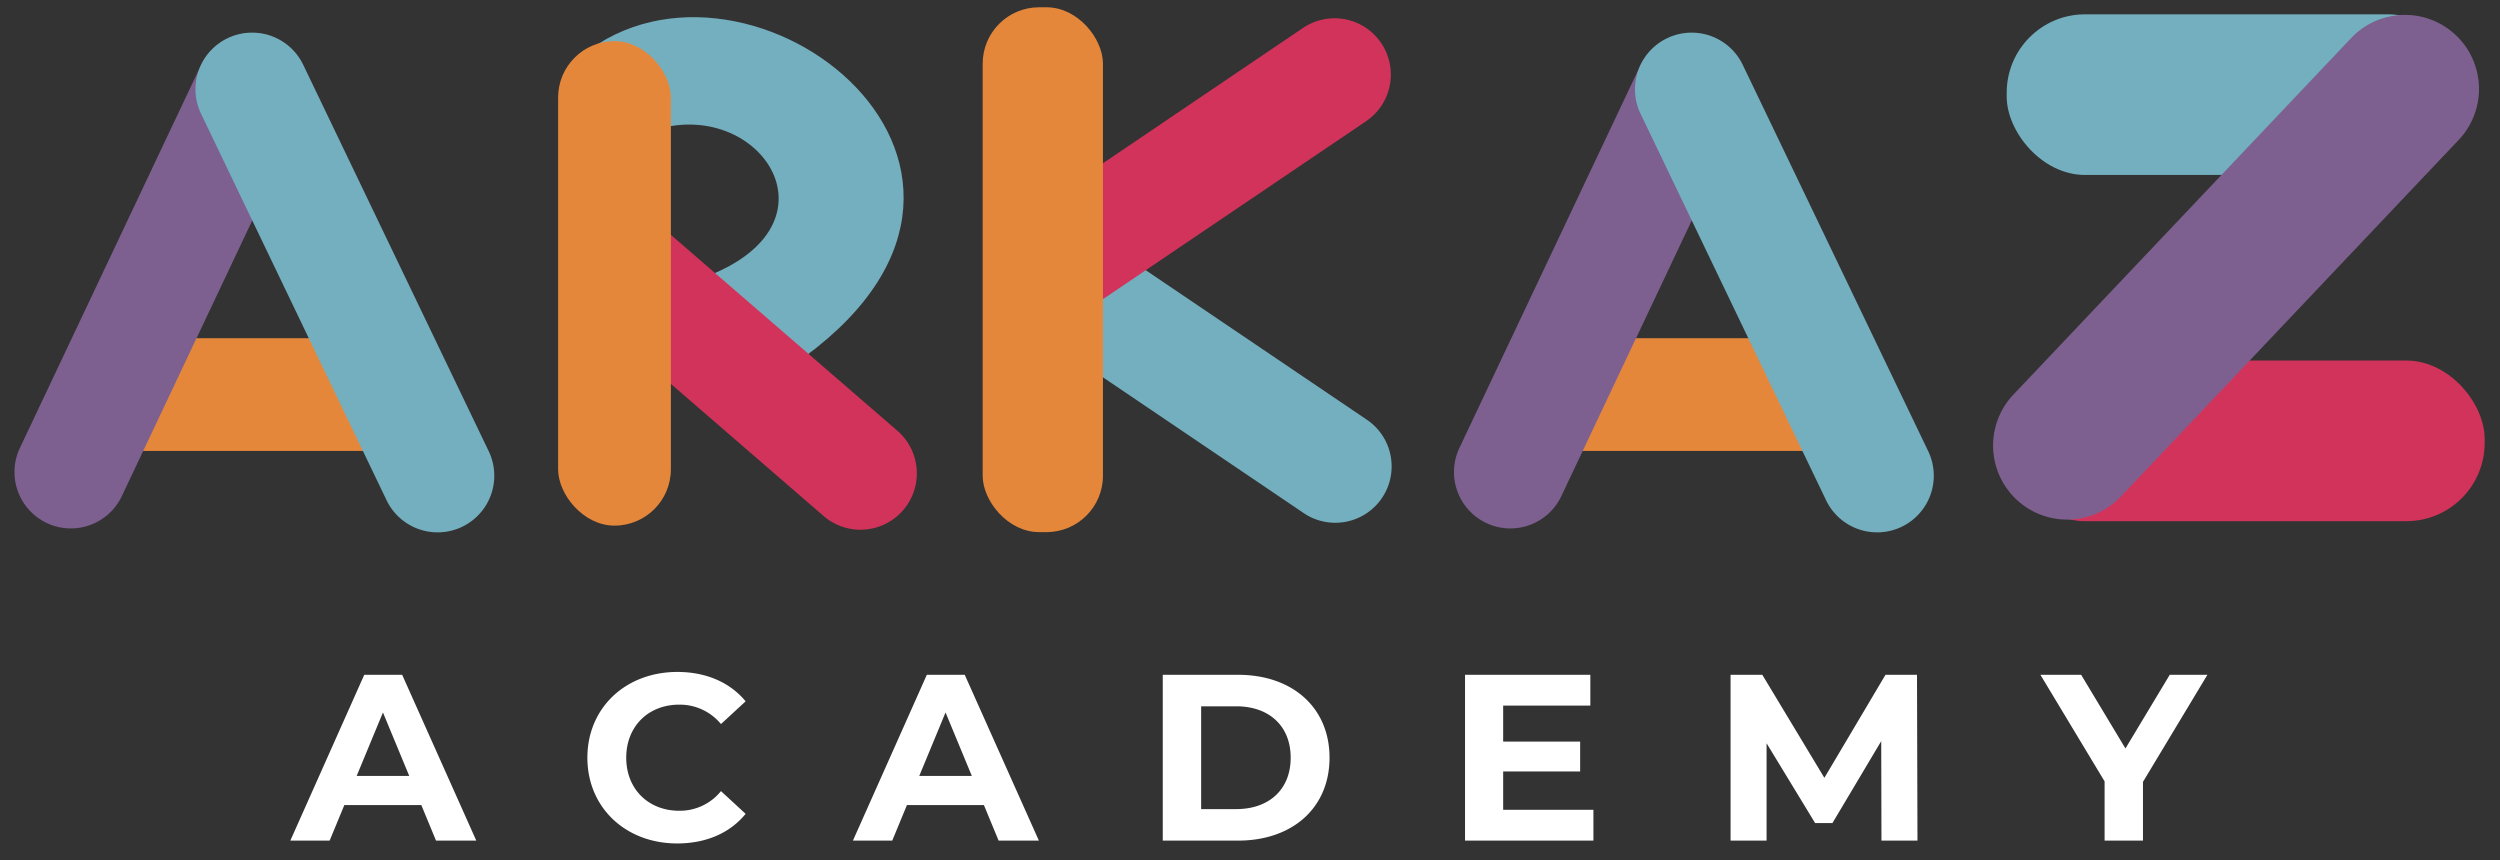 <svg xmlns="http://www.w3.org/2000/svg" xmlns:xlink="http://www.w3.org/1999/xlink" width="686" height="236" viewBox="0 0 686 236">
  <rect x="0" y="0" width="686" height="236" fill="#333333" stroke="none"/>
  <defs>
    <clipPath id="clip-Canvas">
      <rect width="686" height="236"/>
    </clipPath>
  </defs>
  <g id="Canvas" clip-path="url(#clip-Canvas)">
    <rect width="686" height="236" fill="rgba(0,0,0,0)"/>
    <rect id="Rectangle_1" data-name="Rectangle 1" width="101.94" height="30.94" rx="15.47" transform="translate(18.637 92.8)" fill="#e5873b"/>
    <path id="Rectangle_1_copy" data-name="Rectangle 1 copy" d="M248.853,254.845l49.612-104.864a15.468,15.468,0,1,1,27.964,13.23L276.817,268.075a15.468,15.468,0,1,1-27.964-13.23Z" transform="translate(-243.363 -131.99)" fill="#7d6090"/>
    <path id="Rectangle_1_copy_2" data-name="Rectangle 1 copy 2" d="M377.513,255.9l-50.9-106.033a15.546,15.546,0,0,0-28.127,13.251l50.9,106.033A15.546,15.546,0,0,0,377.513,255.9Z" transform="translate(-243.363 -131.99)" fill="#73afbe"/>
    <rect id="Rectangle_1_copy_7" data-name="Rectangle 1 copy 7" width="101.94" height="30.94" rx="15.47" transform="translate(413.637 92.8)" fill="#e5873b"/>
    <path id="Rectangle_1_copy_7-2" data-name="Rectangle 1 copy 7" d="M643.853,254.845l49.612-104.864a15.468,15.468,0,0,1,27.964,13.23L671.817,268.075a15.468,15.468,0,1,1-27.964-13.23Z" transform="translate(-243.363 -131.99)" fill="#7d6090"/>
    <path id="Rectangle_1_copy_7-3" data-name="Rectangle 1 copy 7" d="M772.513,255.9l-50.9-106.033a15.546,15.546,0,0,0-28.127,13.251l50.9,106.033A15.546,15.546,0,0,0,772.513,255.9Z" transform="translate(-243.363 -131.99)" fill="#73afbe"/>
    <path id="Rectangle_1_copy_5" data-name="Rectangle 1 copy 5" d="M547.216,199l71.208,48.158a15.468,15.468,0,1,1-17.7,25.368l-71.208-48.158A15.468,15.468,0,0,1,547.216,199Z" transform="translate(-243.363 -131.99)" fill="#73afbe"/>
    <path id="Rectangle_1_copy_6" data-name="Rectangle 1 copy 6" d="M547.28,213.225l71.121-48.1a15.449,15.449,0,0,0-17.683-25.338l-71.121,48.1a15.449,15.449,0,0,0,17.683,25.338Z" transform="translate(-243.363 -131.99)" fill="#d2335a"/>
    <rect id="Rectangle_1_copy_5-2" data-name="Rectangle 1 copy 5" width="33" height="144.01" rx="15.47" transform="translate(269.647 2)" fill="#e5873b"/>
    <rect id="Rectangle_2" data-name="Rectangle 2" width="131.16" height="44.08" rx="21.5" transform="translate(550.637 98.93)" fill="#d2335a"/>
    <rect id="Rectangle_2_copy_2" data-name="Rectangle 2 copy 2" width="126.16" height="44.08" rx="21.5" transform="translate(550.637 3.93)" fill="#73afbe"/>
    <path id="Rectangle_2_copy" data-name="Rectangle 2 copy" d="M795.892,240.211l92.687-97.843a20.322,20.322,0,1,1,29.26,28.209L825.152,268.42a20.322,20.322,0,0,1-29.26-28.209Z" transform="translate(-243.363 -131.99)" fill="#7d6090"/>
    <path id="Shape_1" data-name="Shape 1" d="M401,149c44.5-40.5,136,27.5,63,81-5,1-17-12-30-21,43-14,18-51.5-12-41C413.5,168,399,151.5,401,149Z" transform="translate(-243.363 -131.99)" fill="#73afbe"/>
    <path id="Rectangle_1_copy_4" data-name="Rectangle 1 copy 4" d="M424.745,194.092l65.018,56.236a15.468,15.468,0,0,1-20.579,23.1L404.166,217.19a15.468,15.468,0,0,1,20.579-23.1Z" transform="translate(-243.363 -131.99)" fill="#d2335a"/>
    <rect id="Rectangle_1_copy_3" data-name="Rectangle 1 copy 3" width="30.94" height="132.94" rx="15.47" transform="translate(153.147 11.29)" fill="#e5873b"/>
    <path id="Path_1" data-name="Path 1" d="M39.39,0H50.44L30.1-45.5h-10.4L-.585,0H10.2l4.03-9.75H35.36ZM17.615-17.745l7.215-17.42,7.215,17.42ZM105.56.78c7.93,0,14.5-2.86,18.785-8.125l-6.76-6.24a14.5,14.5,0,0,1-11.44,5.395c-8.515,0-14.56-5.98-14.56-14.56s6.045-14.56,14.56-14.56a14.639,14.639,0,0,1,11.44,5.33l6.76-6.24c-4.29-5.2-10.855-8.06-18.72-8.06-14.17,0-24.7,9.815-24.7,23.53S91.455.78,105.56.78ZM193.765,0h11.05L184.47-45.5h-10.4L153.79,0h10.79l4.03-9.75h21.125ZM171.99-17.745l7.215-17.42,7.215,17.42ZM238.81,0h20.67c14.885,0,25.09-8.97,25.09-22.75S274.365-45.5,259.48-45.5H238.81Zm10.53-8.645v-28.21h9.62c9.035,0,14.95,5.4,14.95,14.105S267.995-8.645,258.96-8.645Zm82.875.195V-18.98H353.34v-8.19H332.215v-9.88h23.92V-45.5H321.75V0h35.23V-8.45ZM445.9,0l-.13-45.5h-8.645l-16.77,28.275L403.325-45.5h-8.71V0h9.88V-26.715L417.82-4.81h4.745l13.39-22.49L436.02,0Zm79.56-45.5H515.125L502.97-25.285,490.815-45.5h-11.18L497.25-16.25V0h10.53V-16.12Z" transform="translate(80.253 230.663)" fill="#fff"/>
  </g>
</svg>
